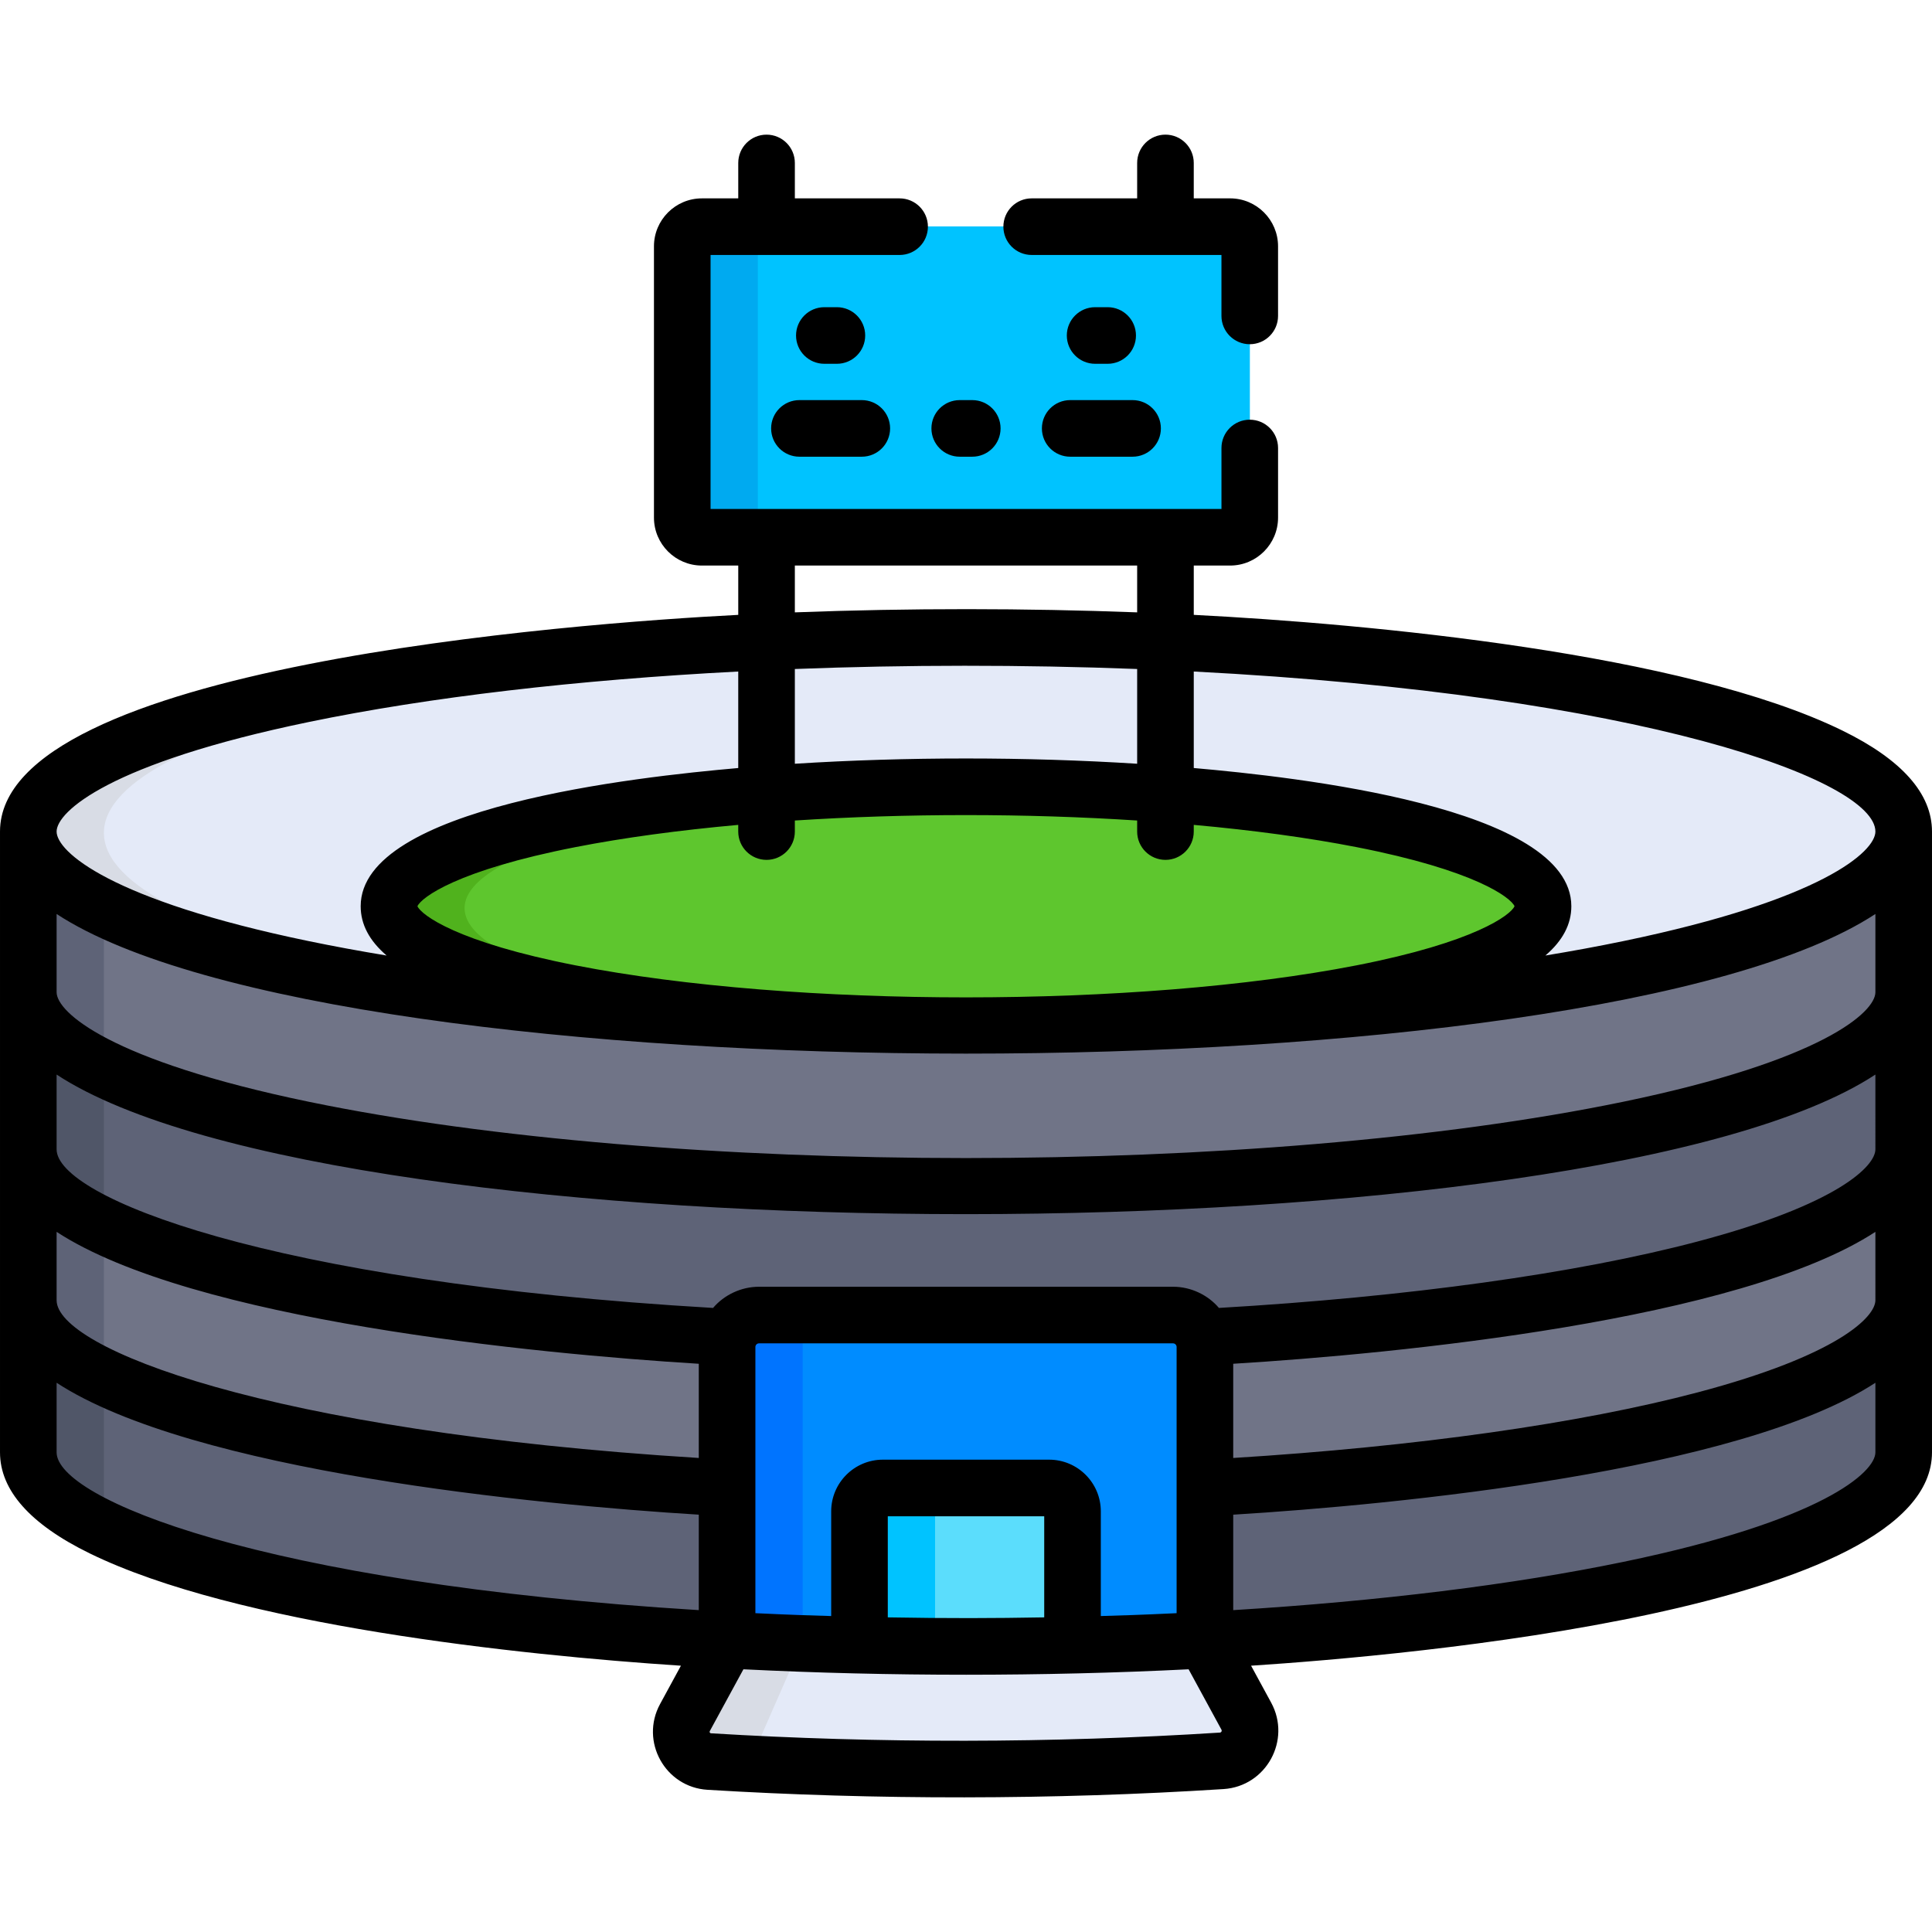 <?xml version="1.0" encoding="iso-8859-1"?>
<!-- Generator: Adobe Illustrator 19.0.0, SVG Export Plug-In . SVG Version: 6.00 Build 0)  -->
<svg version="1.1" id="Capa_1" xmlns="http://www.w3.org/2000/svg" xmlns:xlink="http://www.w3.org/1999/xlink" x="0px" y="0px"
	 viewBox="0 0 511.999 511.999" style="enable-background:new 0 0 511.999 511.999;" xml:space="preserve">
<path style="fill:#E4EAF8;" d="M319.347,434.393c-41.354,2.173-85.216,2.176-126.631,0l-11.172,19.845
	c-2.758,4.899,0.673,10.926,6.433,11.265c44.404,2.616,91.226,2.572,135.821-0.185c5.842-0.361,9.311-6.476,6.513-11.446
	L319.347,434.393z"/>
<path style="fill:#D8DCE5;" d="M201.797,459.877l10.793-24.618c-6.717-0.238-13.352-0.523-19.872-0.865l-11.172,19.845
	c-2.758,4.899,0.673,10.926,6.433,11.265c4.284,0.252,8.615,0.474,12.97,0.678C200.666,464.128,200.898,461.926,201.797,459.877z"/>
<path style="fill:#5E6377;" d="M256.033,271.757c-137.242,0-248.499-23.031-248.499-51.441v164.51
	c0,23.931,78.945,44.045,185.865,49.792v-76.73c0-4.694,3.739-8.5,8.352-8.5h108.567c4.612,0,8.352,3.805,8.352,8.5v76.73
	c106.919-5.747,185.864-25.861,185.864-49.792v-164.51C504.532,248.726,393.275,271.757,256.033,271.757z"/>
<path style="fill:#505668;" d="M27.534,240.562c-12.867-6.214-20.001-13.058-20.001-20.247v164.51
	c0,7.189,7.133,14.033,20.001,20.247V240.562z"/>
<path style="fill:#707487;" d="M192.718,394.27v-37.384c0-4.662,3.78-8.442,8.443-8.442h109.747c4.662,0,8.442,3.78,8.442,8.442
	v37.384c106.569-5.795,185.178-25.872,185.184-49.751V220.318c-0.003,14.204-27.817,27.064-72.783,36.372
	c-2.81,0.582-5.688,1.15-8.631,1.703c-2.942,0.554-5.948,1.093-9.017,1.617c-4.602,0.786-9.344,1.539-14.216,2.256
	c-85.857,12.639-201.53,12.686-287.706,0C87.766,258.673,7.533,245.093,7.533,220.316v124.202
	C7.533,368.397,86.144,388.474,192.718,394.27z"/>
<g>
	<path style="fill:#5E6377;" d="M27.534,364.764V240.562c-0.017-0.008-0.033-0.017-0.05-0.025
		c-8.298-4.013-19.951-11.042-19.951-20.222v124.202C7.533,351.706,14.667,358.549,27.534,364.764z"/>
	<path style="fill:#5E6377;" d="M193.124,354.301c1.092-3.397,4.275-5.857,8.035-5.857h109.747c3.76,0,6.943,2.46,8.035,5.857
		c106.776-5.767,185.585-25.865,185.591-49.774v-84.21c-0.003,14.204-27.817,27.064-72.783,36.372
		c-2.81,0.582-5.688,1.15-8.631,1.703c-2.942,0.554-5.948,1.093-9.017,1.617c-4.602,0.786-9.344,1.539-14.216,2.256
		c-85.857,12.639-201.53,12.686-287.706,0C87.766,258.672,7.533,245.092,7.533,220.315v84.209
		C7.533,328.435,86.344,348.535,193.124,354.301z"/>
</g>
<path style="fill:#505668;" d="M27.534,324.772v-84.209c-0.017-0.008-0.033-0.017-0.05-0.025l0,0
	c-4.518-2.185-5.412-2.941-6.412-3.441c-0.072-0.043-3.98-2.533-3.98-2.613c-2.852-2.063-5.562-4.487-7.407-7.388l0,0
	c-0.835-1.305-1.444-2.621-1.82-4.112l0,0c-0.226-0.916-0.329-1.807-0.329-2.667v84.209
	C7.533,311.714,14.667,318.558,27.534,324.772z"/>
<path style="fill:#707487;" d="M256.033,270.757c-94.968,0-248.499-22.031-248.499-50.441v42.572
	c0,28.41,111.257,51.441,248.499,51.441s248.499-23.03,248.499-51.441v-42.572C504.532,248.726,359.744,270.757,256.033,270.757z"/>
<path style="fill:#5E6377;" d="M21.071,237.096c-0.072-0.043-3.98-2.533-3.98-2.613c-2.852-2.063-5.562-4.487-7.407-7.388l0,0
	c-1.318-2.059-2.149-4.333-2.149-6.778v42.571c0,7.188,7.134,14.033,20.001,20.247v-42.572c-0.017-0.008-0.033-0.017-0.05-0.025
	C22.965,238.353,22.072,237.596,21.071,237.096z"/>
<path style="fill:#008CFF;" d="M310.906,348.444H201.159c-4.662,0-8.441,3.779-8.441,8.442v77.694
	c41.355,2.249,85.216,2.252,126.631,0v-77.694C319.347,352.224,315.568,348.444,310.906,348.444z"/>
<path style="fill:#0074FF;" d="M212.719,355.282c0-2.758,1.267-5.219,3.25-6.837H201.16c-4.662,0-8.443,3.78-8.443,8.442v77.693
	c6.562,0.357,13.24,0.654,20.001,0.9V355.282z"/>
<path style="fill:#5BDDFC;" d="M284.26,435.93v-35.466c0-3.421-2.773-6.194-6.194-6.194h-44.068c-3.421,0-6.194,2.773-6.194,6.194
	v35.466C246.19,436.362,264.497,436.394,284.26,435.93z"/>
<path style="fill:#00C3FF;" d="M247.806,399.17c0-1.933,0.819-3.671,2.123-4.899h-15.93c-3.421,0-6.194,2.773-6.194,6.194v35.466
	c6.586,0.155,13.272,0.238,20.001,0.286V399.17z"/>
<ellipse style="fill:#E4EAF8;" cx="256.035" cy="220.713" rx="248.495" ry="51.837"/>
<path style="fill:#D8DCE5;" d="M27.534,220.712c0-27.93,105.895-50.697,238.498-51.792c-3.319-0.027-6.649-0.045-10.001-0.045
	c-137.242,0-248.499,23.208-248.499,51.837s111.257,51.837,248.499,51.837c3.351,0,6.681-0.018,10.001-0.045
	C133.429,271.409,27.534,248.643,27.534,220.712z"/>
<ellipse style="fill:#5EC62E;" cx="256.035" cy="240.654" rx="152.919" ry="31.899"/>
<path style="fill:#50B21D;" d="M123.116,240.651c0-16.916,63.126-30.754,142.916-31.829c-3.307-0.044-6.639-0.07-10.001-0.07
	c-84.453,0-152.916,14.282-152.916,31.899s68.463,31.899,152.916,31.899c3.361,0,6.693-0.025,10.001-0.07
	C186.242,271.405,123.116,257.567,123.116,240.651z"/>
<path style="fill:#00C3FF;" d="M326.025,142.318H186.04c-2.874,0-5.203-2.33-5.203-5.203V65.216c0-2.874,2.33-5.203,5.203-5.203
	h139.985c2.874,0,5.203,2.33,5.203,5.203v71.898C331.229,139.988,328.899,142.318,326.025,142.318z"/>
<path style="fill:#00AAF0;" d="M200.837,137.115V65.216c0-2.874,2.33-5.203,5.203-5.203h-20.001c-2.874,0-5.203,2.33-5.203,5.203
	v71.898c0,2.874,2.33,5.203,5.203,5.203h20.001C203.167,142.318,200.837,139.988,200.837,137.115z"/>
<path d="M488.268,193.613c-41.883-20.499-125.256-28.285-171.908-30.669v-13.068h9.634c7.005,0,12.705-5.699,12.705-12.705v-18.448
	c0-4.142-3.357-7.5-7.5-7.5s-7.5,3.358-7.5,7.5v16.151c-8.485,0-128.912,0-135.392,0V67.571h50.1c4.143,0,7.5-3.358,7.5-7.5
	s-3.357-7.5-7.5-7.5h-27.762v-9.388c0-4.142-3.357-7.5-7.5-7.5c-4.143,0-7.5,3.358-7.5,7.5v9.388h-9.635
	c-7.005,0-12.704,5.699-12.704,12.704v71.898c0,7.005,5.698,12.705,12.704,12.705h9.635v13.068C152.106,165.169,0,176.569,0,220.373
	c0,0.007,0.001,0.013,0.001,0.02c0,34.633,0,126.225,0,164.49c0,10.05,7.984,19.053,23.731,26.76
	c38.838,19.009,113.808,26.981,156.72,29.784l-5.527,10.16c-5.387,9.901,1.343,22.044,12.564,22.727
	c44.408,2.709,91.586,2.697,136.758-0.192c11.317-0.725,18.03-12.969,12.622-22.913l-5.322-9.782
	c41.245-2.694,180.452-14.824,180.452-56.543c0-112.522,0,81.015,0-164.51C512,210.323,504.015,201.321,488.268,193.613z
	 M210.643,149.877h90.715v12.404c-29.54-1.115-60.295-1.148-90.715,0V149.877z M210.643,177.29c29.451-1.125,60.262-1.163,90.715,0
	v25.111c-29.364-1.858-61.221-1.867-90.715,0V177.29z M203.142,227.873c4.143,0,7.5-3.358,7.5-7.5v-2.929
	c29.533-1.916,61.121-1.92,90.715,0v2.929c0,4.142,3.357,7.5,7.5,7.5s7.5-3.358,7.5-7.5v-1.772
	c15.738,1.419,30.32,3.393,43.08,5.883c31.49,6.145,40.903,13.371,41.936,15.676c-1.031,2.305-10.445,9.531-41.936,15.676
	c-57.895,11.299-148.899,11.315-206.877,0c-31.49-6.145-40.903-13.371-41.936-15.676c1.031-2.305,10.445-9.531,41.936-15.676
	c12.76-2.49,27.342-4.464,43.08-5.883v1.772C195.642,224.515,198.999,227.873,203.142,227.873z M81.805,191.344
	c31.905-6.604,71.082-11.171,113.837-13.383v25.574c-26.955,2.366-100.059,10.293-100.059,36.625c0,4.785,2.28,9.13,6.875,13.065
	c-7.168-1.186-14.071-2.459-20.652-3.821c-52.842-10.939-66.804-23.772-66.804-29.03c0-0.004,0-0.007,0-0.011
	C15.02,215.099,28.998,202.275,81.805,191.344z M185.185,426.7c-116.512-7.179-170.183-29.622-170.183-41.818v-18.436
	c36.017,23.509,127.138,32.325,170.183,34.957V426.7z M185.185,386.378c-114.661-7.11-170.183-29.141-170.183-41.804v-18.118
	c35.959,23.471,126.865,32.308,170.183,34.958V386.378z M323.291,459.151c-44.336,2.836-90.901,2.873-134.887,0.189
	c-0.282-0.017-0.441-0.325-0.301-0.585l8.91-16.376c38.628,1.926,79.454,1.921,117.977,0l8.704,15.998
	C323.877,458.711,323.67,459.126,323.291,459.151z M278.035,386.827h-44.068c-7.551,0-13.694,6.143-13.694,13.695v27.746
	c-4.856-0.145-9.345-0.255-20.086-0.76v-70.564l0,0c0-0.438,0.377-0.942,0.941-0.942h109.746c0.57,0,0.941,0.51,0.941,0.942l0,0
	v70.564c-10.453,0.491-14.326,0.587-20.086,0.76v-27.746C291.729,392.97,285.585,386.827,278.035,386.827z M276.728,401.828v26.792
	c-13.762,0.237-25.078,0.282-41.454,0v-26.792H276.728z M496.999,384.883c0,5.257-13.962,18.091-66.804,29.03
	c-29.285,6.062-64.698,10.405-103.379,12.789v-25.298c43.036-2.632,134.167-11.449,170.183-34.957L496.999,384.883L496.999,384.883z
	 M496.999,344.574c0,4.439-9.909,14.577-47.046,24.408c-31.208,8.26-74.693,14.392-123.137,17.396v-24.965
	c43.257-2.646,134.213-11.479,170.183-34.958V344.574z M496.999,304.583c0,4.447-9.935,14.601-47.169,24.44
	c-32.016,8.46-76.901,14.681-126.802,17.592c-2.856-3.369-7.334-5.614-12.155-5.614H201.127c-4.693,0-9.229,2.16-12.156,5.614
	c-118.329-6.903-173.97-29.469-173.97-42.033v-19.812c75.181,49.365,406.96,49.276,481.997,0V304.583z M496.999,262.944
	c0,5.257-13.962,18.091-66.804,29.029c-96.164,19.907-252.267,19.898-348.389,0c-52.842-10.939-66.804-23.771-66.804-29.029v-20.73
	c75.194,49.255,406.665,49.428,481.997,0V262.944z M430.195,249.403c-6.988,1.446-13.643,2.661-20.652,3.821
	c4.595-3.935,6.875-8.28,6.875-13.065c0-26.324-73.055-34.255-100.059-36.625V177.96c118.685,6.141,180.64,28.771,180.64,42.413
	C496.999,225.631,483.037,238.464,430.195,249.403z"/>
<path d="M204.355,113.531c0,4.142,3.357,7.5,7.5,7.5h16.532c4.143,0,7.5-3.358,7.5-7.5s-3.357-7.5-7.5-7.5h-16.532
	C207.713,106.031,204.355,109.389,204.355,113.531z"/>
<path d="M276.113,113.531c0,4.142,3.357,7.5,7.5,7.5h16.532c4.143,0,7.5-3.358,7.5-7.5s-3.357-7.5-7.5-7.5h-16.532
	C279.47,106.031,276.113,109.389,276.113,113.531z"/>
<path d="M254.337,106.031c-4.143,0-7.5,3.358-7.5,7.5s3.357,7.5,7.5,7.5h3.325c4.143,0,7.5-3.358,7.5-7.5s-3.357-7.5-7.5-7.5
	H254.337z"/>
<path d="M290.216,96.409h3.326c4.143,0,7.5-3.358,7.5-7.5s-3.357-7.5-7.5-7.5h-3.326c-4.143,0-7.5,3.358-7.5,7.5
	S286.073,96.409,290.216,96.409z"/>
<path d="M218.458,96.409h3.326c4.143,0,7.5-3.358,7.5-7.5s-3.357-7.5-7.5-7.5h-3.326c-4.143,0-7.5,3.358-7.5,7.5
	S214.316,96.409,218.458,96.409z"/>
<path d="M331.197,91.222c4.143,0,7.5-3.358,7.5-7.5V65.273c0-7.004-5.699-12.704-12.705-12.704h-9.634v-9.388
	c0-4.142-3.357-7.5-7.5-7.5s-7.5,3.358-7.5,7.5v9.388h-27.952c-4.143,0-7.5,3.358-7.5,7.5s3.357,7.5,7.5,7.5h50.29v16.151
	C323.697,87.864,327.054,91.222,331.197,91.222z"/>
<g>
</g>
<g>
</g>
<g>
</g>
<g>
</g>
<g>
</g>
<g>
</g>
<g>
</g>
<g>
</g>
<g>
</g>
<g>
</g>
<g>
</g>
<g>
</g>
<g>
</g>
<g>
</g>
<g>
</g>
</svg>
